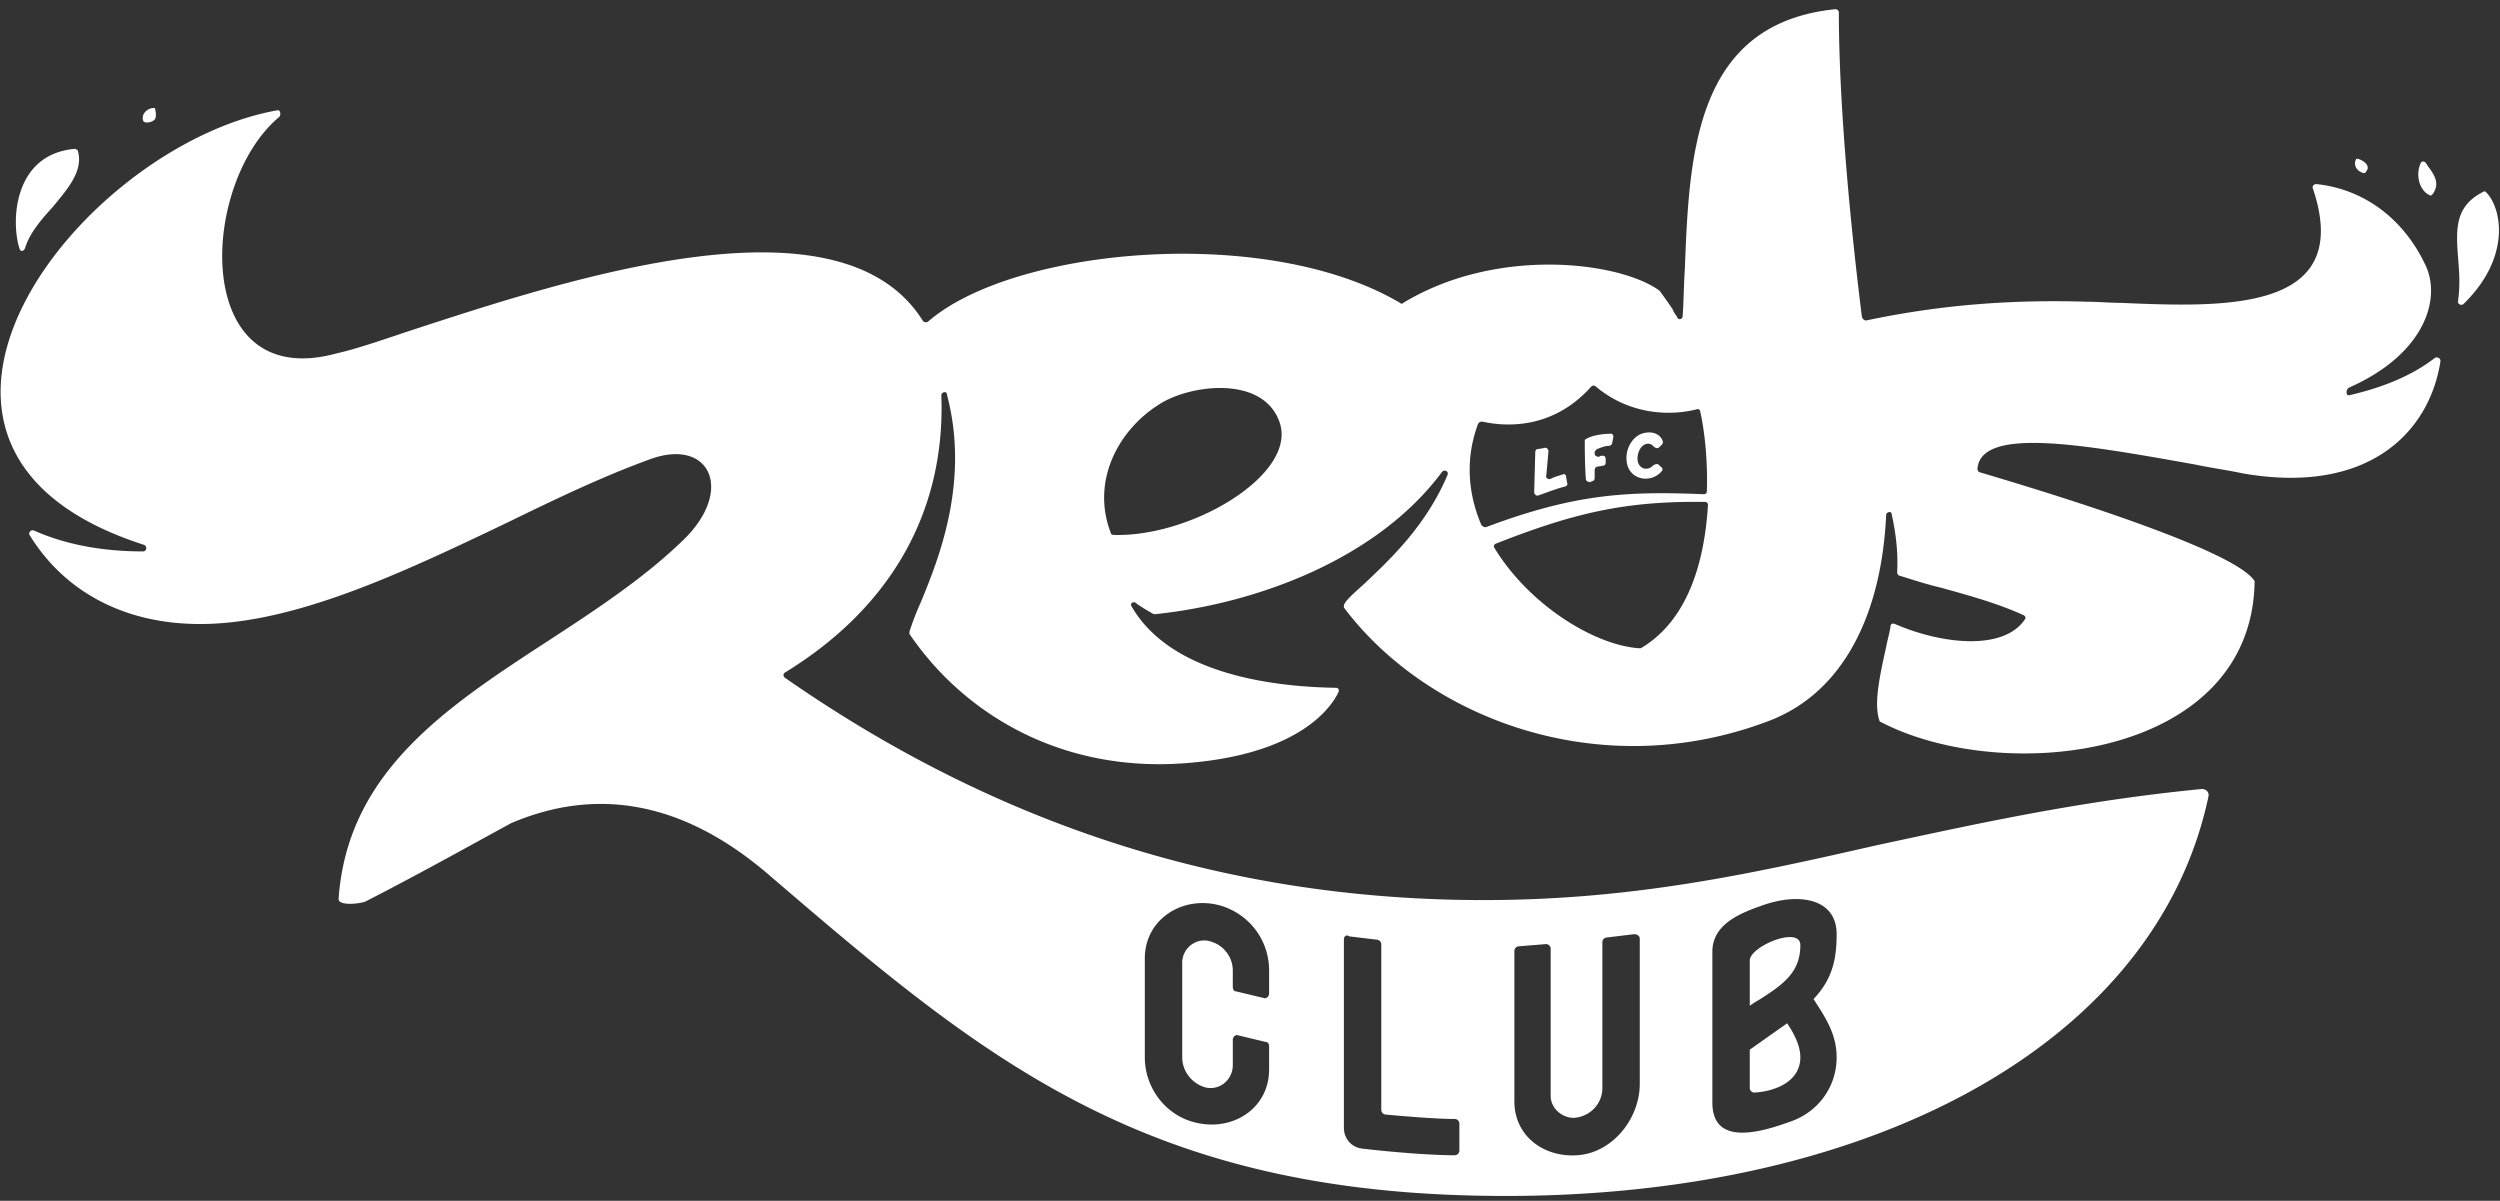 <svg width="254" height="122" fill="none" xmlns="http://www.w3.org/2000/svg"><rect width="100%" height="100%" fill="#333333" stroke="none"/><path fill-rule="evenodd" clip-rule="evenodd" d="M15.74 10.99s.223.782 0 1.117c-.224.336-1.23.56-1.23 0-.112-.67.67-1.229 1.23-1.117zm224.391 6.593c.111 0 .223 0 .223-.112.559-.558-.112-1.117-.782-1.34-.112 0-.223 0-.223.111-.224.447-.001 1.118.782 1.341zm5.811-1.006c.111-.223.335-.223.558 0 0 .112.112.112.112.224.671.894 1.341 1.788.559 2.905-.112.112-.224.224-.335.112-1.006-.447-1.453-2.011-.894-3.24zm6.369 2.906c.112-.112.224 0 .336.112 1.564 1.676 2.458 6.593-2.347 11.286-.224.224-.671 0-.559-.335.224-1.564.112-3.017 0-4.358-.223-2.906-.335-5.252 2.57-6.705zM1.994 25.293c.112.336.447.224.559-.11.447-1.454 1.564-2.795 2.794-4.136 1.564-1.9 3.129-3.687 2.57-5.699 0-.112-.224-.223-.335-.223-6.258.559-6.482 7.487-5.588 10.169zm149.967 29.95c-.224.111-.224.335-.112.447 3.464 5.699 10.058 9.833 14.639 10.169h.224c4.917-2.906 6.481-9.052 6.816-14.528 0-.223-.111-.335-.335-.335-8.046-.112-13.298 1.118-21.232 4.247zm20.785-13.41c0-.224-.223-.336-.447-.224-3.24.782-7.152.224-10.169-2.347a.34.34 0 00-.447 0c-3.576 4.023-8.046 4.247-11.063 3.576-.112 0-.335 0-.447.224-1.341 3.576-1.006 7.152.335 10.28.112.113.224.224.447.224 8.94-3.352 14.192-3.687 22.126-3.352.224 0 .336-.112.336-.335.112-3.576-.336-6.594-.671-8.046zm-9.945 68.725V95.696a.48.48 0 01.447-.447l2.793-.336c.336 0 .559.224.559.447v14.751c0 3.576-2.794 7.04-6.37 7.264-3.464.223-6.369-2.012-6.369-5.476v-15.31a.48.48 0 01.447-.446l2.793-.224a.48.48 0 01.447.447v14.974c0 1.23 1.118 2.235 2.347 2.235 1.676-.111 2.906-1.452 2.906-3.017zM136.54 95.472v19.109c0 1.118.782 2.012 1.899 2.123 2.906.336 6.817.671 9.387.671a.48.48 0 00.447-.447v-2.794a.48.48 0 00-.447-.447c-1.788 0-4.581-.223-7.04-.447a.48.48 0 01-.447-.447V95.919a.48.48 0 00-.447-.447l-2.794-.335c-.335-.224-.558 0-.558.335zm-13.41.224c-1.453-.56-3.017.558-3.017 2.123v9.61c0 1.341.894 2.57 2.235 3.017 1.452.447 2.905-.67 2.905-2.235v-2.57c0-.335.335-.559.559-.447l2.793.671c.224 0 .336.223.336.447v2.346c0 4.023-3.8 6.37-7.599 5.364-3.017-.782-5.029-3.576-5.029-6.593V97.372c0-4.135 4.135-6.593 8.046-5.252 2.794 1.005 4.582 3.576 4.582 6.481v2.347c0 .335-.336.559-.559.447l-2.794-.671c-.223 0-.335-.223-.335-.447v-1.676a3.08 3.08 0 00-2.123-2.905zm63.473-.783c0 2.57-.447 4.582-2.347 6.594 1.23 1.899 2.347 3.575 2.347 5.922 0 2.906-1.788 5.476-4.582 6.482-3.911 1.452-8.045 2.235-8.045-1.9v-15.31c0-2.793 2.793-3.91 5.028-4.693 3.688-1.341 7.599-.782 7.599 2.905zm-56.545-51.851c-1.564-5.029-9.275-4.023-12.404-1.9-4.023 2.57-6.817 7.71-4.805 12.963 0 .112.112.224.335.224 7.823.223 18.439-6.035 16.874-11.287zm49.393 30.284c8.046-2.906 11.734-11.287 12.181-21.009 0-.335.559-.447.559-.112.447 2.012.67 4.023.558 5.923 0 .112.112.335.224.335 1.453.447 2.794.894 4.246 1.23 2.794.782 5.699 1.564 8.381 2.793.224.112.224.335.112.447-2.123 3.13-8.269 2.57-13.186.447-.224-.111-.447 0-.447.224-.112.782-.335 1.452-.447 2.123-.782 3.464-1.229 5.923-.671 7.487 0 .112.112.112.112.112 12.404 6.481 37.659 3.8 37.995-14.192v-.112c-2.235-3.576-25.367-10.28-27.938-11.063-.111 0-.223-.224-.223-.335.335-4.359 10.84-2.459 22.126-.447 1.565.335 3.241.558 4.805.894 12.74 2.235 18.998-4.135 20.115-11.399 0-.335-.335-.447-.559-.335-2.011 1.565-4.805 2.906-8.716 3.8-.112 0-.224 0-.224-.112-.111-.224 0-.559.224-.67 7.822-3.465 9.387-9.164 7.711-12.517-2.012-4.246-5.811-7.599-11.063-8.157-.224 0-.447.223-.336.447 4.247 12.627-9.051 12.069-19.556 11.622-1.117 0-2.235-.112-3.352-.112-7.264-.224-14.527.223-22.462 1.9-.223 0-.335-.112-.447-.336-1.341-10.728-2.346-22.461-2.346-30.954 0-.224-.224-.335-.336-.335-14.304 1.452-14.862 14.75-15.309 26.372-.112 1.677-.112 3.241-.224 4.806 0 .335-.447.447-.558.111-.112-.223-.336-.447-.447-.782a47.904 47.904 0 00-1.341-1.9c-3.912-2.905-16.428-4.581-26.038 1.23-.112.111-.223.111-.335 0-13.634-8.046-39.336-5.588-47.94 1.9-.112.111-.447.111-.56-.113-8.38-13.298-35.87-4.246-51.962 1.006-3.017 1.006-5.588 1.9-7.6 2.347-14.75 4.023-13.968-17.21-5.81-24.026.223-.223.112-.782-.224-.67-20.003 3.575-44.14 34.306-13.521 44.14.335.112.335.67-.112.67-4.358 0-8.046-.782-11.063-2.122-.335-.112-.559.223-.447.447 3.352 5.475 9.275 9.051 17.32 9.051 9.611 0 20.674-5.252 31.402-10.392 4.806-2.347 9.499-4.582 14.08-6.258 6.259-2.459 8.94 3.017 3.577 8.157-3.912 3.8-8.829 7.04-13.634 10.17-10.28 6.704-20.45 13.297-21.344 26.26 0 .783 2.459.447 2.794.224 5.029-2.57 9.834-5.252 14.75-7.934 9.723-4.135 18.44-1.341 26.038 5.14 22.015 18.886 38.33 32.743 74.984 32.743 37.659 0 66.155-15.757 71.407-40.565.112-.447-.223-.782-.67-.782-12.628 1.229-23.021 3.576-32.966 5.699-12.74 2.905-24.808 5.587-40.006 5.587-26.15 0-49.617-7.71-70.96-22.573a.317.317 0 010-.559c10.392-6.37 16.315-15.98 15.868-28.16 0-.336.558-.448.558-.112 2.347 8.828-.782 16.65-2.682 21.232a28.145 28.145 0 00-1.117 2.906v.223c5.7 8.381 15.868 14.304 28.719 13.075 11.063-1.006 14.192-5.7 14.863-7.152.112-.224 0-.447-.224-.447-7.263-.112-16.985-1.677-20.785-8.27-.223-.335.224-.559.447-.335.447.335 1.006.67 1.788 1.117h.224c10.504-1.117 22.573-5.699 29.054-14.415.224-.335.783-.112.559.335-2.235 5.252-6.034 8.717-8.381 10.952-1.118 1.005-2.012 1.788-2.123 2.235v.223c8.381 11.175 25.814 17.992 42.911 11.622zm-18.327-24.697c0 .224.224.336.447.336l.224-.112c.112 0 .223-.112.223-.335v-.783c0-.111.112-.335.224-.335l.67-.112c.112 0 .224-.111.224-.335v-.335c0-.224-.112-.335-.335-.335-.112 0-.224 0-.336.111-.223 0-.447-.111-.447-.335v-.112c0-.111.112-.223.224-.335.335-.112.782-.335 1.229-.335.112 0 .335-.112.335-.335l.112-.56c0-.223-.112-.334-.223-.334-1.006 0-2.124.223-2.571.558-.111 0-.111.112-.111.224 0 .447 0 2.347.111 3.8zm-5.252 1.341c0 .224.224.447.447.336.671-.224 1.788-.67 2.682-.894.112 0 .335-.224.224-.336l-.112-.67c0-.112-.112-.335-.335-.224-.336.112-.783.224-1.23.447-.223.112-.558-.111-.447-.335l.224-2.458c0-.224-.224-.447-.447-.336l-.671.112c-.111 0-.223.112-.223.335l-.112 4.023zm12.963-2.123c-1.117 1.341-3.464.894-3.576-1.117-.112-1.341.782-2.682 2.012-2.794.782-.112 1.452.223 1.676.894 0 .112 0 .223-.112.335l-.223.224c-.224.223-.447.111-.671-.112-.559-.559-1.453 0-1.564 1.117-.112 1.118.894 1.565 1.564.894.112-.111.447-.223.559-.111l.223.223c.224.112.224.335.112.447zm8.94 58.78v3.911a.48.48 0 00.447.447c2.123-.112 4.693-1.117 4.693-3.576 0-1.229-.67-2.458-1.341-3.464l-3.799 2.682zm0-4.47c.335-.223.67-.447.894-.559 2.458-1.564 4.246-2.793 4.246-5.587 0-2.012-5.14.112-5.14 1.564v4.582z" fill="#fff"/></svg>